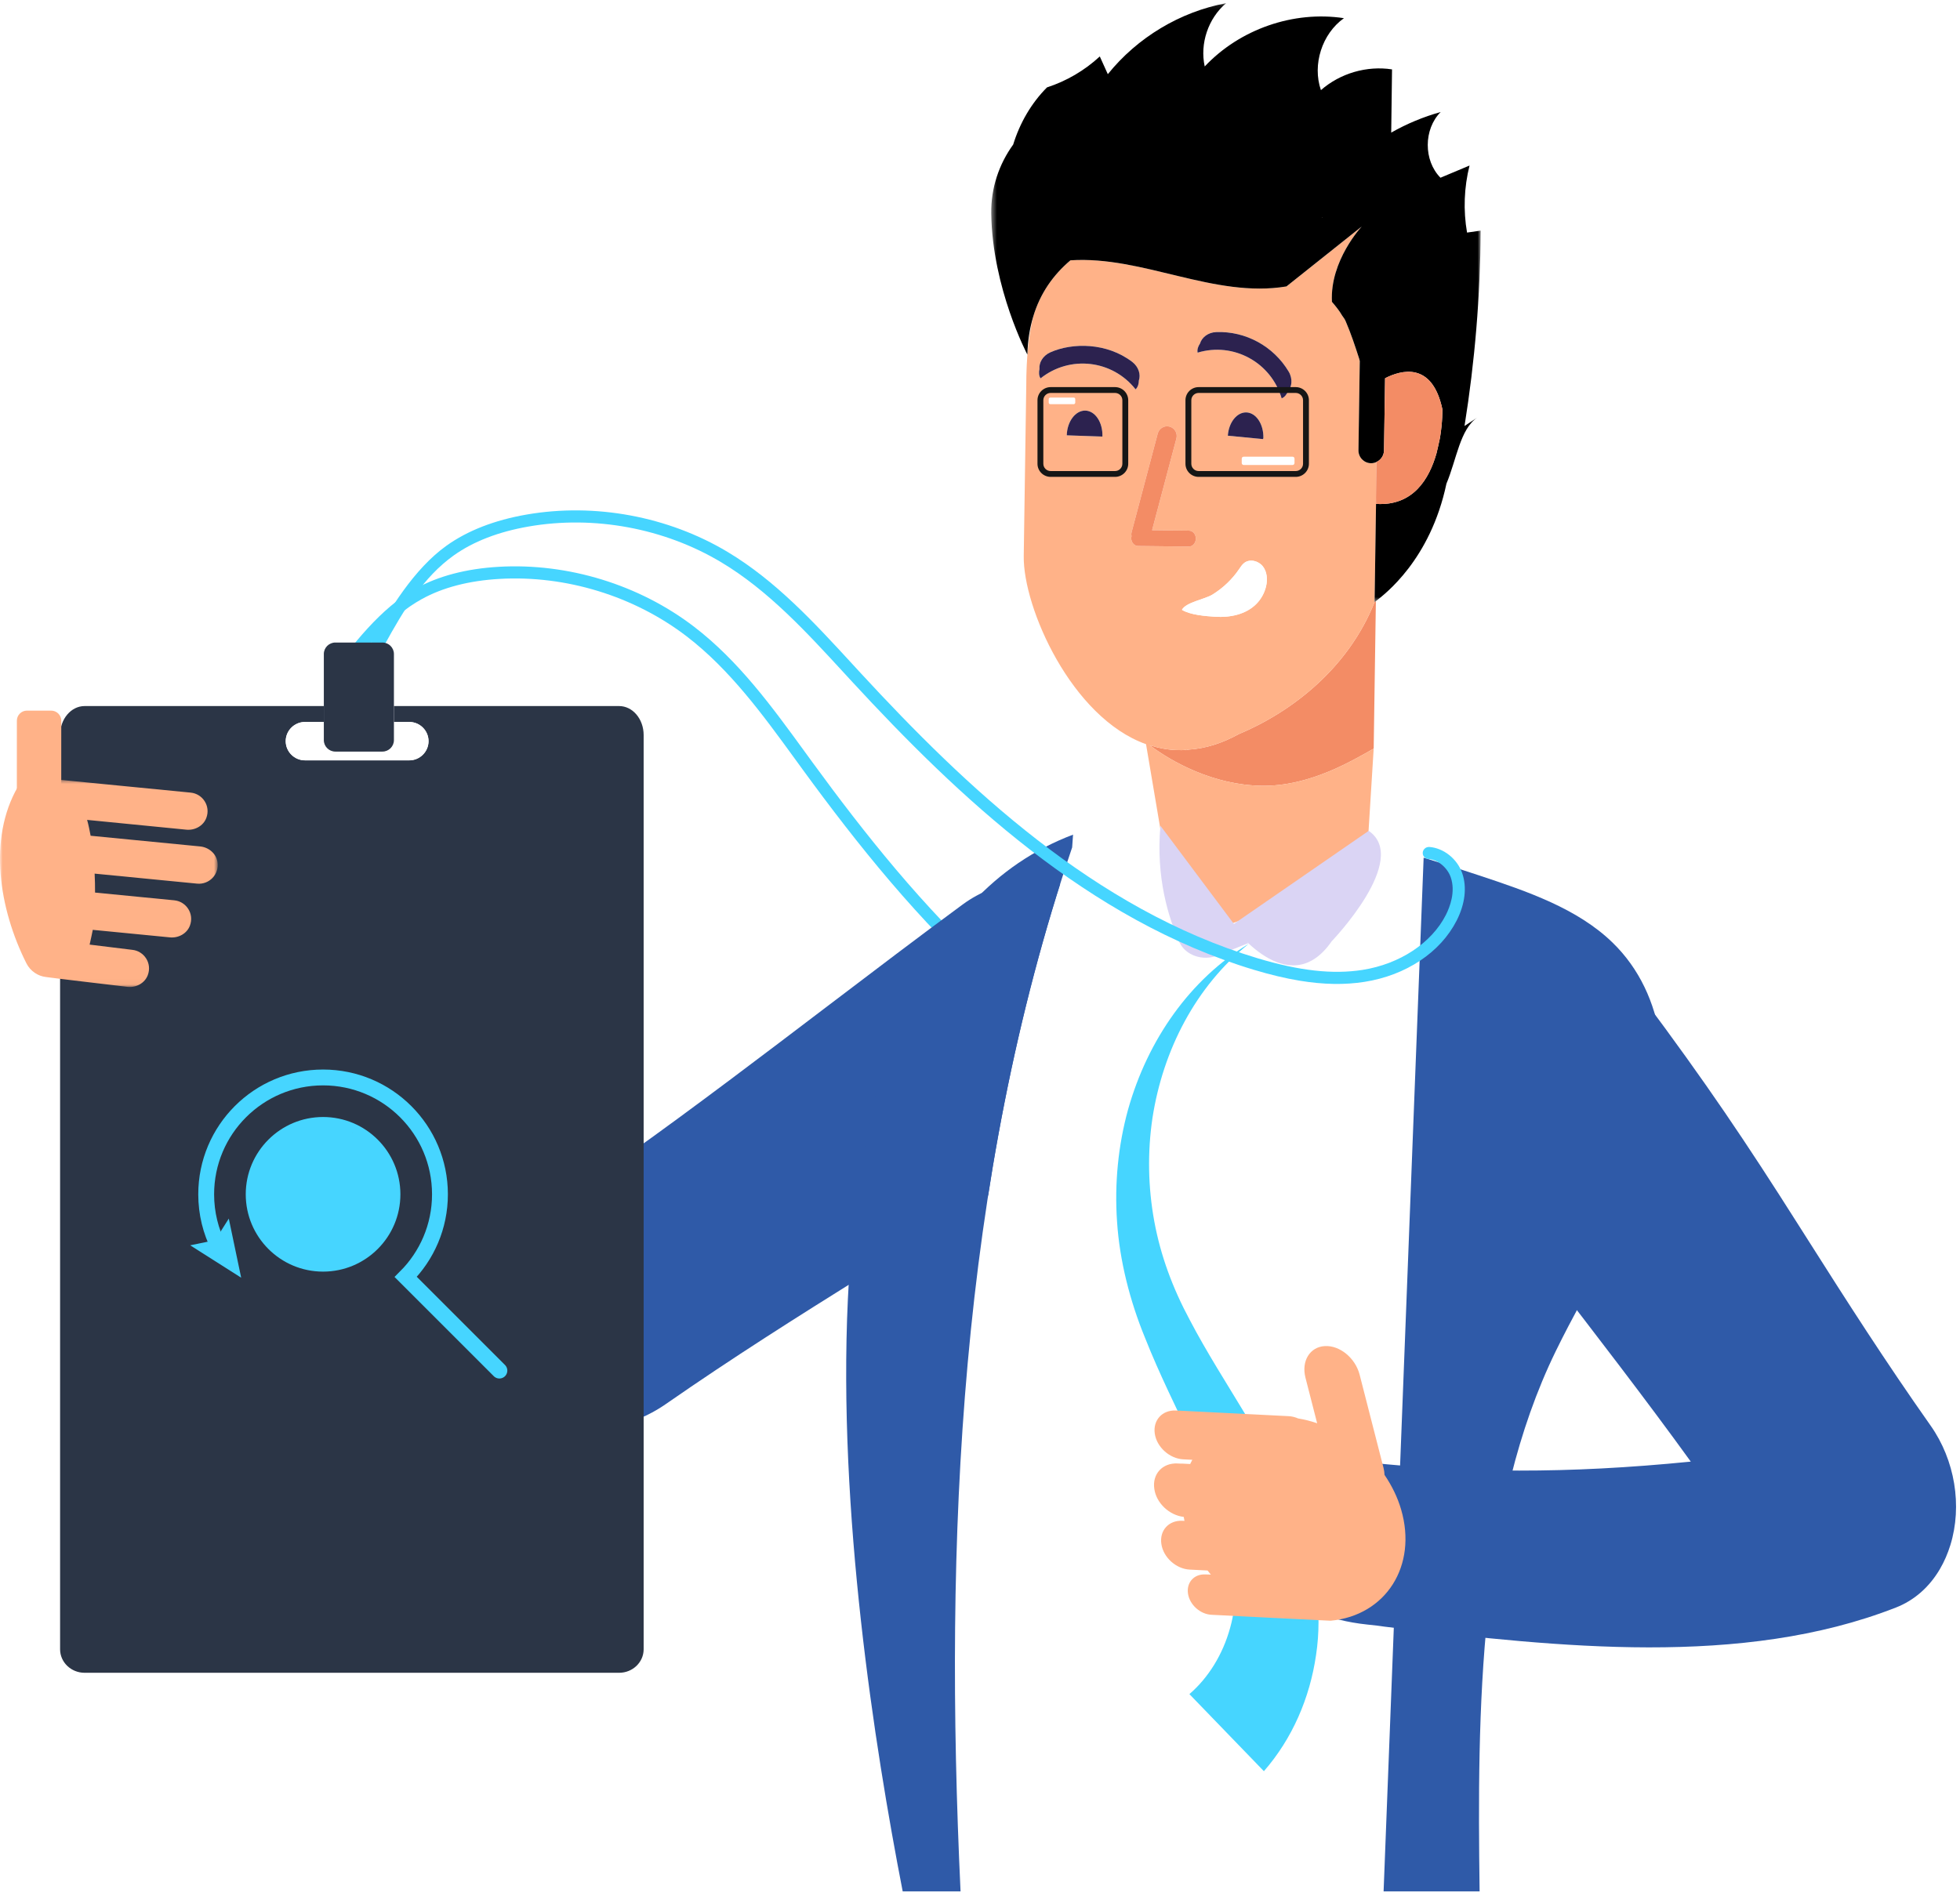 <?xml version="1.0" encoding="UTF-8"?>
<svg width="371px" height="359px" viewBox="0 0 371 359" version="1.1" xmlns="http://www.w3.org/2000/svg" xmlns:xlink="http://www.w3.org/1999/xlink">
    <title>person_2</title>
    <defs>
        <polygon id="path-1" points="0.424 0.094 93.073 0.094 93.073 113.491 0.424 113.491"></polygon>
        <filter id="filter-3">
            <feColorMatrix in="SourceGraphic" type="matrix" values="0 0 0 0 1 0 0 0 0 1 0 0 0 0 1 0 0 0 1 0"></feColorMatrix>
        </filter>
        <polygon id="path-4" points="0 0.577 41.208 0.577 41.208 39.965 0 39.965"></polygon>
    </defs>
    <g id="Page-1" stroke="none" stroke-width="1" fill="none" fill-rule="evenodd">
        <g id="homepage-3" transform="translate(-1108, -4096)">
            <g id="Group-17" transform="translate(441, 4096)">
                <g id="person_2" transform="translate(667, 0)">
                    <path d="M188.031,183.913 C174.782,171.884 163.599,157.775 153.827,144.387 L152.339,142.342 C146.192,133.886 139.835,125.142 131.388,118.668 C120.989,110.7 107.512,106.562 94.412,107.316 C88.269,107.67 82.976,109.06 78.679,111.445 C72.104,115.094 66.618,122.112 62.119,128.43 L64.902,128.713 C69.242,122.618 73.647,116.865 79.8,113.45 C83.792,111.234 88.753,109.941 94.546,109.607 C107.1,108.883 120.016,112.848 129.982,120.487 C138.164,126.758 144.421,135.365 150.473,143.688 L151.963,145.736 C162.192,159.75 173.96,174.551 188.031,187.002 L188.031,183.913 Z" id="Fill-1" fill="#46D5FF"></path>
                    <path d="M223.116,190.144 C222.012,181.516 215.061,173.064 205.833,169.066 C197.56,165.503 188.949,166.303 182.208,171.259 C174.02,177.285 165.565,183.71 156.614,190.512 C150.462,195.189 144.219,199.931 138.018,204.574 L138.017,204.573 C131.586,209.389 125.199,214.098 119.008,218.505 C116.601,193.813 116.925,174.081 119.039,154.884 C119.959,146.519 117.361,140.239 113.791,136.451 L94.782,136.451 C90.776,140.134 87.712,146.196 86.796,154.531 C86.341,158.664 86.611,155.786 86.097,160.095 C82.275,192.126 77.94,228.43 89.85,258.888 C91.266,262.521 93.916,265.509 97.494,267.598 C98.939,268.441 100.531,269.137 102.258,269.673 C110.052,272.079 119.157,270.614 126.018,265.847 C138.856,256.929 150.989,249.287 162.75,241.942 C163.827,241.27 164.92,240.583 165.99,239.915 C182.493,229.617 194.177,221.896 211.486,209.16 C217.317,204.87 223.966,196.825 223.116,190.144" id="Fill-3" fill="#2F5AA8"></path>
                    <path d="M181.818,358.106 C178.703,291.815 181.495,223.646 202.944,160.44 L202.942,160.442 L203.113,158.028 C209.781,155.504 217.395,154.206 226.081,154.378 L226.925,154.399 C241.532,154.844 255.663,158.176 269.473,162.389 L269.473,162.389 L261.895,358.106 Z" id="Combined-Shape" fill="#FFFFFF"></path>
                    <path d="M280.069,358.106 C279.602,323.692 279.865,285.812 294.479,255.831 C300.683,243.101 308.755,230.984 312.666,217.544 C316.576,204.105 315.534,188.452 305.209,178.442 C298.569,172.003 289.09,168.77 279.957,165.74 C276.482,164.586 272.987,163.46 269.473,162.389 L261.895,358.106 L280.069,358.106 Z" id="Fill-7" fill="#2F5AA8"></path>
                    <path d="M202.944,160.44 L203.113,158.028 C143.139,180.727 160.18,303.14 170.867,358.106 L181.818,358.106 C178.703,291.815 181.495,223.646 202.944,160.44" id="Fill-9" fill="#2F5AA8"></path>
                    <path d="M217.625,141.096 C219.347,141.639 221.127,141.998 222.983,142.019 L223.713,142.027 C223.969,142.03 224.223,141.977 224.478,141.969 L224.477,142.036 C224.636,142.008 224.804,141.961 224.963,141.931 C228.204,141.738 231.397,140.686 234.449,139.011 C244.652,134.716 255.219,126.472 260.188,113.997 C260.228,113.98 260.311,113.912 260.434,113.817 L260.108,135.766 L260.019,141.744 C255.724,144.162 247.855,148.879 238.906,148.777 C229.666,148.672 221.731,144.194 217.625,141.096" id="Fill-13" fill="#F38C65"></path>
                    <path d="M198.821,66.704 C203.038,64.832 209.503,64.857 214.297,68.504 C215.574,69.481 215.943,70.947 215.571,72.038 C215.562,72.69 215.386,73.303 214.95,73.718 C210.569,68.134 202.517,67.204 196.96,71.638 C196.637,71.138 196.615,70.501 196.756,69.868 C196.639,68.714 197.35,67.36 198.821,66.704 L198.821,66.704 Z M201.923,82.422 C201.994,79.788 203.578,77.698 205.444,77.74 C207.304,77.793 208.747,79.963 208.673,82.607 C208.674,82.627 208.657,82.638 208.656,82.657 L201.923,82.422 Z M214.18,101.552 C214.132,101.29 214.126,101.017 214.201,100.741 L219.142,82.082 C219.403,81.102 220.404,80.512 221.384,80.772 C222.352,81.032 222.933,82.04 222.676,83.023 L218.074,100.388 L225.055,100.467 C225.788,100.475 226.363,101.156 226.352,101.99 C226.34,102.821 225.744,103.492 225.011,103.484 L215.419,103.375 C214.69,103.367 214.11,102.683 214.123,101.851 C214.124,101.745 214.16,101.652 214.18,101.552 L214.18,101.552 Z M239.071,83.136 L232.412,82.495 C232.576,79.994 234.103,78.044 235.904,78.084 C237.766,78.138 239.211,80.308 239.138,82.952 C239.137,83.023 239.083,83.069 239.071,83.136 L239.071,83.136 Z M237.74,114.412 C235.762,116.358 232.8,116.945 230.047,116.774 C228.171,116.656 225.278,116.425 223.724,115.462 C224.489,114.014 228.064,113.476 229.528,112.562 C231.491,111.338 233.214,109.714 234.522,107.794 C234.825,107.351 235.115,106.883 235.543,106.562 C236.603,105.768 238.238,106.195 239.047,107.241 C239.854,108.289 239.951,109.752 239.641,111.045 C239.336,112.316 238.67,113.498 237.74,114.412 L237.74,114.412 Z M243.914,70.333 C244.745,71.72 244.544,73.22 243.797,74.096 C243.546,74.698 243.159,75.204 242.6,75.425 C240.591,68.594 233.47,64.718 226.69,66.768 C226.571,66.18 226.781,65.578 227.145,65.042 C227.465,63.927 228.622,62.932 230.227,62.873 C235.783,62.674 241.044,65.539 243.914,70.333 L243.914,70.333 Z M202.616,49.288 C199.365,52.039 196.885,55.531 195.562,59.977 C194.727,63.422 194.255,67.694 194.257,73.087 L194.239,74.23 L193.786,104.827 L193.78,105.298 C193.635,115.034 202.823,135.881 216.928,140.901 L223.274,178.423 L258.527,165.664 L260.019,141.745 C255.724,144.161 247.855,148.879 238.906,148.777 C229.666,148.672 221.731,144.194 217.625,141.095 C219.347,141.639 221.127,141.998 222.983,142.019 L223.713,142.027 C223.969,142.03 224.223,141.977 224.478,141.968 L224.477,142.036 C224.635,142.007 224.804,141.962 224.963,141.931 C228.204,141.737 231.397,140.686 234.449,139.011 C244.652,134.716 255.219,126.472 260.188,113.997 L260.462,95.404 C260.417,95.405 260.534,87.475 260.534,87.475 C260.222,87.617 259.883,87.707 259.518,87.704 C258.182,87.689 257.116,86.584 257.137,85.238 L257.386,68.35 C257.347,68.215 257.326,68.077 257.282,67.943 C256.51,65.544 255.724,63.167 254.729,60.852 C254.568,60.466 254.321,60.104 254.051,59.75 C253.517,58.824 252.83,57.975 252.115,57.146 C251.708,49.316 257.763,42.879 257.763,42.879 L243.504,54.232 C229.815,56.512 216.282,48.385 202.616,49.288 L202.616,49.288 Z" id="Fill-15" fill="#FFB288"></path>
                    <g id="Group-19" transform="translate(187.2, 0.506)">
                        <mask id="mask-2" fill="white">
                            <use xlink:href="#path-1"></use>
                        </mask>
                        <g id="Clip-18"></g>
                        <path d="M63.048,40.697 C63.08,40.683 63.112,40.676 63.144,40.662 C63.11,40.71 63.079,40.718 63.047,40.732 C63.047,40.72 63.048,40.709 63.048,40.697 M0.427,39.941 C0.646,54.136 7.267,66.629 7.267,66.629 C7.33,64.004 7.719,61.633 8.362,59.471 C9.685,55.025 12.165,51.533 15.416,48.782 C29.082,47.878 42.615,56.006 56.304,53.726 L70.563,42.372 C70.563,42.372 64.508,48.81 64.915,56.639 C65.63,57.468 66.317,58.317 66.851,59.244 C67.121,59.598 67.368,59.96 67.529,60.345 C68.524,62.661 69.311,65.037 70.082,67.437 C70.126,67.571 70.147,67.708 70.186,67.843 L69.937,84.732 C69.916,86.078 70.982,87.183 72.318,87.197 C72.683,87.201 73.022,87.111 73.335,86.969 C74.165,86.589 74.758,85.764 74.773,84.786 L74.975,71.11 C77.972,69.57 83.884,67.868 85.823,76.982 C85.823,76.982 85.874,79.379 85.364,82.409 C85.166,83.368 84.95,84.327 84.718,85.286 C83.342,90.189 80.251,95.354 73.262,94.898 L72.988,113.491 C73.028,113.474 73.111,113.406 73.234,113.31 C74.878,112.018 83.539,105.547 86.59,91.066 C88.498,86.543 89.173,80.696 92.443,78.549 C91.633,79.081 90.823,79.613 90.013,80.145 C91.973,67.916 92.997,55.538 93.073,43.157 C92.212,43.281 91.351,43.405 90.49,43.529 C89.761,39.33 89.923,34.973 90.963,30.835 C89.129,31.605 87.296,32.375 85.462,33.144 C82.237,29.893 82.253,23.963 85.496,20.705 C82.235,21.612 79.084,22.923 76.137,24.6 C76.188,20.612 76.239,16.622 76.291,12.633 C71.533,11.89 66.472,13.366 62.831,16.559 C61.167,11.733 63.035,5.889 67.188,2.936 C57.655,1.479 47.488,5.006 40.837,12.078 C39.881,7.752 41.508,2.94 44.89,0.093 C36.176,1.73 28.085,6.589 22.495,13.539 C21.988,12.42 21.483,11.3 20.975,10.181 C18.113,12.83 14.678,14.845 10.981,16.041 C7.995,19.039 5.83,22.809 4.583,26.863 C1.913,30.55 0.352,35.081 0.427,39.941" id="Fill-17" fill="#000000" mask="url(#mask-2)"></path>
                    </g>
                    <path d="M260.535,87.475 C261.365,87.096 261.958,86.271 261.972,85.293 L262.175,71.616 C265.172,70.077 271.084,68.374 273.023,77.488 C273.023,77.488 273.074,79.885 272.565,82.915 C272.366,83.875 272.149,84.833 271.918,85.792 C270.542,90.696 267.451,95.861 260.463,95.404 C260.418,95.405 260.535,87.475 260.535,87.475" id="Fill-20" fill="#F38C65"></path>
                    <path d="M250.343,41.203 C250.311,41.217 250.279,41.224 250.247,41.238 C250.281,41.19 250.312,41.183 250.344,41.168 C250.344,41.18 250.344,41.191 250.343,41.203" id="Fill-22" fill="#683726"></path>
                    <path d="M235.904,78.084 C237.766,78.138 239.211,80.308 239.139,82.953 C239.137,83.023 239.083,83.07 239.07,83.136 L232.412,82.495 C232.576,79.995 234.103,78.044 235.904,78.084" id="Fill-24" fill="#2C224F"></path>
                    <path d="M243.915,70.333 C244.745,71.72 244.545,73.22 243.797,74.096 C243.546,74.698 243.159,75.204 242.6,75.425 C240.591,68.594 233.47,64.718 226.69,66.769 C226.571,66.18 226.781,65.578 227.145,65.042 C227.465,63.927 228.622,62.933 230.227,62.873 C235.783,62.674 241.044,65.539 243.915,70.333" id="Fill-26" fill="#2C224F"></path>
                    <path d="M214.297,68.505 C215.574,69.481 215.943,70.947 215.571,72.039 C215.562,72.69 215.386,73.303 214.95,73.719 C210.569,68.134 202.517,67.204 196.96,71.638 C196.637,71.138 196.615,70.501 196.756,69.868 C196.639,68.713 197.35,67.359 198.821,66.704 C203.038,64.833 209.503,64.857 214.297,68.505" id="Fill-28" fill="#2C224F"></path>
                    <path d="M205.444,77.74 C207.304,77.793 208.747,79.963 208.674,82.607 C208.674,82.627 208.657,82.638 208.656,82.657 L201.923,82.422 C201.994,79.788 203.578,77.698 205.444,77.74" id="Fill-30" fill="#2C224F"></path>
                    <path d="M219.142,82.082 C219.403,81.102 220.404,80.512 221.384,80.772 C222.352,81.032 222.933,82.04 222.676,83.023 L218.074,100.388 L225.055,100.468 C225.788,100.475 226.363,101.156 226.352,101.99 C226.34,102.821 225.744,103.493 225.011,103.484 L215.419,103.375 C214.69,103.367 214.11,102.683 214.123,101.851 C214.125,101.745 214.16,101.652 214.18,101.552 C214.131,101.29 214.126,101.017 214.201,100.741 L219.142,82.082 Z" id="Fill-32" fill="#F38C65"></path>
                    <path d="M230.047,116.774 C228.171,116.656 225.278,116.425 223.724,115.461 C224.489,114.013 228.064,113.476 229.528,112.562 C231.491,111.337 233.214,109.714 234.522,107.794 C234.825,107.351 235.115,106.884 235.543,106.563 C236.603,105.768 238.238,106.195 239.047,107.241 C239.854,108.288 239.951,109.752 239.641,111.045 C239.336,112.317 238.67,113.498 237.74,114.412 C235.762,116.358 232.8,116.946 230.047,116.774" id="Fill-34" fill="#FFFFFF"></path>
                    <path d="M259.077,157.311 L233.209,175.165 C233.209,175.165 243.903,190.044 252.079,178.206 C252.079,178.206 266.973,162.729 259.077,157.311" id="Fill-36" fill="#DAD4F4"></path>
                    <path d="M236.281,178.57 L230.478,180.901 C227.702,182.017 224.403,180.901 223.274,178.423 C221.229,173.931 218.765,166.222 219.652,156.343 L236.281,178.57 Z" id="Fill-38" fill="#DAD4F4"></path>
                    <path d="M239.238,335.35 C244.61,329.188 247.934,321.507 249.115,313.328 C250.369,305.113 248.954,296.373 246.282,288.811 C243.538,281.193 239.76,274.469 235.98,268.209 C232.192,261.918 228.38,255.986 225.213,249.928 C221.962,243.874 219.689,237.751 218.491,231.247 C217.3,224.773 217.188,218.112 218.145,211.668 C220.133,198.826 226.332,186.764 236.373,178.695 C225.346,185.367 217.258,196.777 213.516,210.112 C211.68,216.802 210.931,224.001 211.446,231.365 C211.93,238.706 213.882,246.334 216.712,253.234 C219.468,260.21 222.783,266.776 225.748,273.142 C228.746,279.511 231.325,285.733 232.75,291.694 C234.096,297.663 234.262,303.215 232.842,308.224 C231.462,313.251 228.71,317.68 225.137,320.755 L239.238,335.35 Z" id="Fill-40" fill="#46D5FF"></path>
                    <path d="M365.441,269.925 C356.847,257.733 349.479,246.211 342.398,235.04 C341.749,234.017 341.087,232.98 340.443,231.963 C330.514,216.289 323.072,205.194 310.801,188.76 C306.669,183.224 298.929,176.92 292.522,177.749 C284.248,178.825 276.159,185.464 272.351,194.258 C268.956,202.141 269.749,210.334 274.525,216.733 C280.33,224.507 286.519,232.535 293.073,241.032 C297.577,246.872 302.145,252.799 306.618,258.687 C311.257,264.793 315.794,270.857 320.041,276.735 C296.358,279.099 277.426,278.848 259.001,276.894 C245.911,275.507 238.141,282.987 237.432,288.878 C236.415,297.333 243.853,306 258.757,307.578 C262.723,307.998 259.962,307.75 264.098,308.226 C294.84,311.769 329.684,315.787 358.872,304.363 C362.353,303.004 365.212,300.474 367.206,297.063 C368.011,295.686 368.673,294.168 369.182,292.524 C371.468,285.1 370.035,276.438 365.441,269.925" id="Fill-42" fill="#2F5AA8"></path>
                    <path d="M247.107,260.852 L249.317,269.472 C248.144,269.069 246.943,268.763 245.731,268.565 C245.15,268.315 244.531,268.156 243.905,268.128 L223.406,267.095 L222.576,267.061 C219.998,266.936 218.208,268.898 218.584,271.447 C218.958,273.983 221.37,276.162 223.962,276.304 L225.695,276.39 C225.553,276.656 225.405,276.917 225.284,277.19 L223.77,277.111 C223.78,277.139 222.888,277.088 222.888,277.088 C220.032,276.945 218.07,279.102 218.496,281.906 C218.88,284.6 221.342,286.893 224.064,287.204 C224.114,287.455 224.147,287.705 224.203,287.96 L223.82,287.937 C221.22,287.813 219.452,289.776 219.828,292.323 C220.194,294.877 222.611,297.05 225.201,297.182 L228.575,297.352 C228.774,297.613 228.986,297.873 229.202,298.135 L228.844,298.112 L228.169,298.094 C226.021,297.987 224.557,299.615 224.87,301.726 C225.178,303.826 227.166,305.619 229.284,305.733 L240.324,306.29 L251.868,306.862 C262.361,305.869 268.322,296.438 265.214,285.809 C264.528,283.454 263.436,281.258 262.068,279.244 C262.052,278.818 261.998,278.382 261.885,277.928 L257.355,260.263 C256.538,257.107 253.589,254.695 250.761,254.86 C247.938,255.018 246.297,257.704 247.107,260.852" id="Fill-44" fill="#FFB288"></path>
                    <path d="M117.19,133.681 L74.565,133.681 L74.565,136.7 L77.467,136.7 C79.474,136.7 81.115,138.335 81.115,140.333 C81.115,142.332 79.474,143.968 77.467,143.968 L57.73,143.968 C55.723,143.968 54.082,142.332 54.082,140.333 C54.082,138.335 55.723,136.7 57.73,136.7 L61.296,136.7 L61.296,133.681 L16.016,133.681 C13.453,133.681 11.374,136.136 11.374,139.165 L11.374,190.624 L11.374,242.068 L11.374,242.22 L11.374,312.266 C11.374,314.723 13.453,316.717 16.016,316.717 L117.19,316.717 C119.754,316.717 121.833,314.723 121.833,312.266 L121.833,241.751 L121.833,241.688 L121.833,190.624 L121.833,139.165 C121.833,136.136 119.754,133.681 117.19,133.681" id="Fill-46" fill="#2B3546"></path>
                    <g filter="url(#filter-3)" id="Group-7">
                        <g transform="translate(36, 204)">
                            <path d="M39.789,22.125 C39.789,30.209 33.237,36.762 25.152,36.762 C17.069,36.762 10.516,30.209 10.516,22.125 C10.516,14.041 17.069,7.488 25.152,7.488 C33.237,7.488 39.789,14.041 39.789,22.125" id="Fill-1" fill="#46D5FF"></path>
                            <path d="M58.528,55.5 L40.798,37.77 C44.801,33.766 47.278,28.235 47.278,22.125 C47.278,9.906 37.372,0 25.153,0 C12.934,0 3.028,9.906 3.028,22.125 C3.028,25.727 3.889,29.128 5.416,32.134" id="Stroke-3" stroke="#46D5FF" stroke-width="3" stroke-linecap="round"></path>
                            <polygon id="Fill-5" fill="#46D5FF" points="0 31.781 4.728 30.803 7.307 26.721 9.65 37.911"></polygon>
                        </g>
                    </g>
                    <path d="M72.388,142.301 L63.473,142.301 C62.275,142.301 61.296,141.326 61.296,140.134 L61.296,136.685 L57.73,136.685 C55.723,136.685 54.082,138.32 54.082,140.319 C54.082,142.318 55.723,143.953 57.73,143.953 L77.467,143.953 C79.474,143.953 81.115,142.318 81.115,140.319 C81.115,138.32 79.474,136.685 77.467,136.685 L74.565,136.685 L74.565,140.134 C74.565,141.326 73.585,142.301 72.388,142.301" id="Fill-62" fill="#FFFFFF"></path>
                    <polygon id="Fill-66" fill="#6AC3D1" points="66.781 214.502 66.64 214.553 66.673 214.597"></polygon>
                    <g id="Group-94" transform="translate(0, 146.906)">
                        <mask id="mask-5" fill="white">
                            <use xlink:href="#path-4"></use>
                        </mask>
                        <g id="Clip-93"></g>
                        <path d="M41.157,16.26 C40.893,14.673 39.492,13.512 37.884,13.354 L17.154,11.331 C16.997,10.487 16.74,9.181 16.488,8.329 L35.274,10.181 C36.882,10.338 38.482,9.47 39.052,7.965 C39.912,5.688 38.344,3.384 36.091,3.164 L9.669,0.577 L10.013,1.023 L7.441,0.772 C6.67,0.698 5.936,0.885 5.313,1.25 C4.686,1.398 4.064,1.603 3.448,1.84 C3.414,1.931 3.411,2.018 3.358,2.109 C-2.279,11.887 -0.192,25.148 4.996,35.481 C5.733,36.949 7.185,37.928 8.759,38.086 C8.726,38.123 24.193,39.947 24.193,39.947 C25.8,40.103 27.401,39.236 27.971,37.731 C28.831,35.454 27.264,33.148 25.01,32.928 L16.965,31.941 C17.125,31.212 17.517,29.451 17.562,29.146 L32.169,30.572 C33.776,30.729 35.377,29.861 35.945,28.356 C36.805,26.08 35.238,23.773 32.985,23.554 L17.991,22.09 C17.998,20.892 17.972,19.697 17.913,18.502 L37.316,20.397 C39.568,20.616 41.556,18.66 41.157,16.26" id="Fill-92" fill="#FFB288" mask="url(#mask-5)"></path>
                    </g>
                    <path d="M5.079,174.556 L9.684,174.559 C10.729,174.559 11.583,173.705 11.583,172.661 L11.596,136.447 C11.596,135.403 10.743,134.548 9.699,134.548 L5.093,134.546 C4.049,134.546 3.194,135.4 3.194,136.444 L3.181,172.658 C3.181,173.701 4.035,174.556 5.079,174.556" id="Fill-95" fill="#FFB288"></path>
                    <path d="M246.023,185.684 C243.329,185.241 240.457,184.554 237.353,183.621 C205.982,174.185 181.282,150.73 161.255,129.031 L159.539,127.167 C152.571,119.588 145.366,111.752 136.517,106.455 C125.738,100.002 112.451,97.536 100.063,99.687 C94.346,100.68 89.566,102.53 85.856,105.185 C80.135,109.28 76.421,115.497 72.811,122.047 L70.013,122.084 C73.756,115.294 78.399,107.696 84.511,103.322 C88.505,100.463 93.605,98.479 99.667,97.426 C112.594,95.183 126.458,97.757 137.704,104.488 C146.84,109.956 154.16,117.917 161.239,125.617 L162.952,127.478 C182.767,148.948 207.181,172.148 238.019,181.424 C245.966,183.815 252.291,184.518 257.919,183.634 C264.941,182.532 270.979,178.55 273.676,173.241 C274.43,171.756 275.555,168.854 274.607,166.103 C274.013,164.379 272.276,162.767 270.398,162.642 C269.871,162.607 269.426,162.246 269.324,161.729 C269.174,160.971 269.804,160.301 270.578,160.361 C273.23,160.566 275.828,162.569 276.787,165.359 C277.693,167.989 277.318,171.156 275.733,174.277 C272.66,180.323 266.135,184.668 258.278,185.901 C254.535,186.489 250.528,186.425 246.023,185.684" id="Fill-97" fill="#46D5FF"></path>
                    <path d="M61.296,140.133 C61.296,141.326 62.276,142.301 63.473,142.301 L72.388,142.301 C73.585,142.301 74.564,141.326 74.564,140.133 L74.564,136.685 L74.564,133.667 L74.564,123.822 C74.564,122.63 73.585,121.654 72.388,121.654 L63.473,121.654 C62.276,121.654 61.296,122.63 61.296,123.822 L61.296,133.667 L61.296,136.685 L61.296,140.133 Z" id="Fill-99" fill="#2B3546"></path>
                    <path d="M198.875,74.397 C198.11,74.397 197.488,75.016 197.488,75.777 L197.488,87.807 C197.488,88.568 198.11,89.187 198.875,89.187 L211.062,89.187 C211.826,89.187 212.448,88.568 212.448,87.807 L212.448,75.777 C212.448,75.016 211.826,74.397 211.062,74.397 L198.875,74.397 Z M211.062,90.291 L198.875,90.291 C197.5,90.291 196.38,89.177 196.38,87.807 L196.38,75.777 C196.38,74.407 197.5,73.293 198.875,73.293 L211.062,73.293 C212.437,73.293 213.557,74.407 213.557,75.777 L213.557,87.807 C213.557,89.177 212.437,90.291 211.062,90.291 L211.062,90.291 Z" id="Fill-101" fill="#161616"></path>
                    <path d="M226.886,74.397 C226.121,74.397 225.5,75.016 225.5,75.777 L225.5,87.807 C225.5,88.568 226.121,89.187 226.886,89.187 L245.263,89.187 C246.027,89.187 246.648,88.568 246.648,87.807 L246.648,75.777 C246.648,75.016 246.027,74.397 245.263,74.397 L226.886,74.397 Z M245.263,90.291 L226.886,90.291 C225.51,90.291 224.391,89.177 224.391,87.807 L224.391,75.777 C224.391,74.407 225.51,73.293 226.886,73.293 L245.263,73.293 C246.638,73.293 247.758,74.407 247.758,75.777 L247.758,87.807 C247.758,89.177 246.638,90.291 245.263,90.291 L245.263,90.291 Z" id="Fill-103" fill="#161616"></path>
                    <path d="M235.043,87.674 L235.043,86.831 C235.043,86.632 235.206,86.469 235.405,86.469 L244.669,86.469 C244.869,86.469 245.031,86.632 245.031,86.831 L245.031,87.674 C245.031,87.873 244.869,88.037 244.669,88.037 L235.405,88.037 C235.206,88.037 235.043,87.873 235.043,87.674" id="Fill-105" fill="#FFFFFF"></path>
                    <path d="M203.242,76.521 L198.796,76.521 C198.637,76.521 198.508,76.391 198.508,76.233 L198.508,75.565 C198.508,75.407 198.637,75.278 198.796,75.278 L203.242,75.278 C203.401,75.278 203.53,75.407 203.53,75.565 L203.53,76.233 C203.53,76.391 203.401,76.521 203.242,76.521" id="Fill-107" fill="#FFFFFF"></path>
                </g>
            </g>
        </g>
    </g>
</svg>
